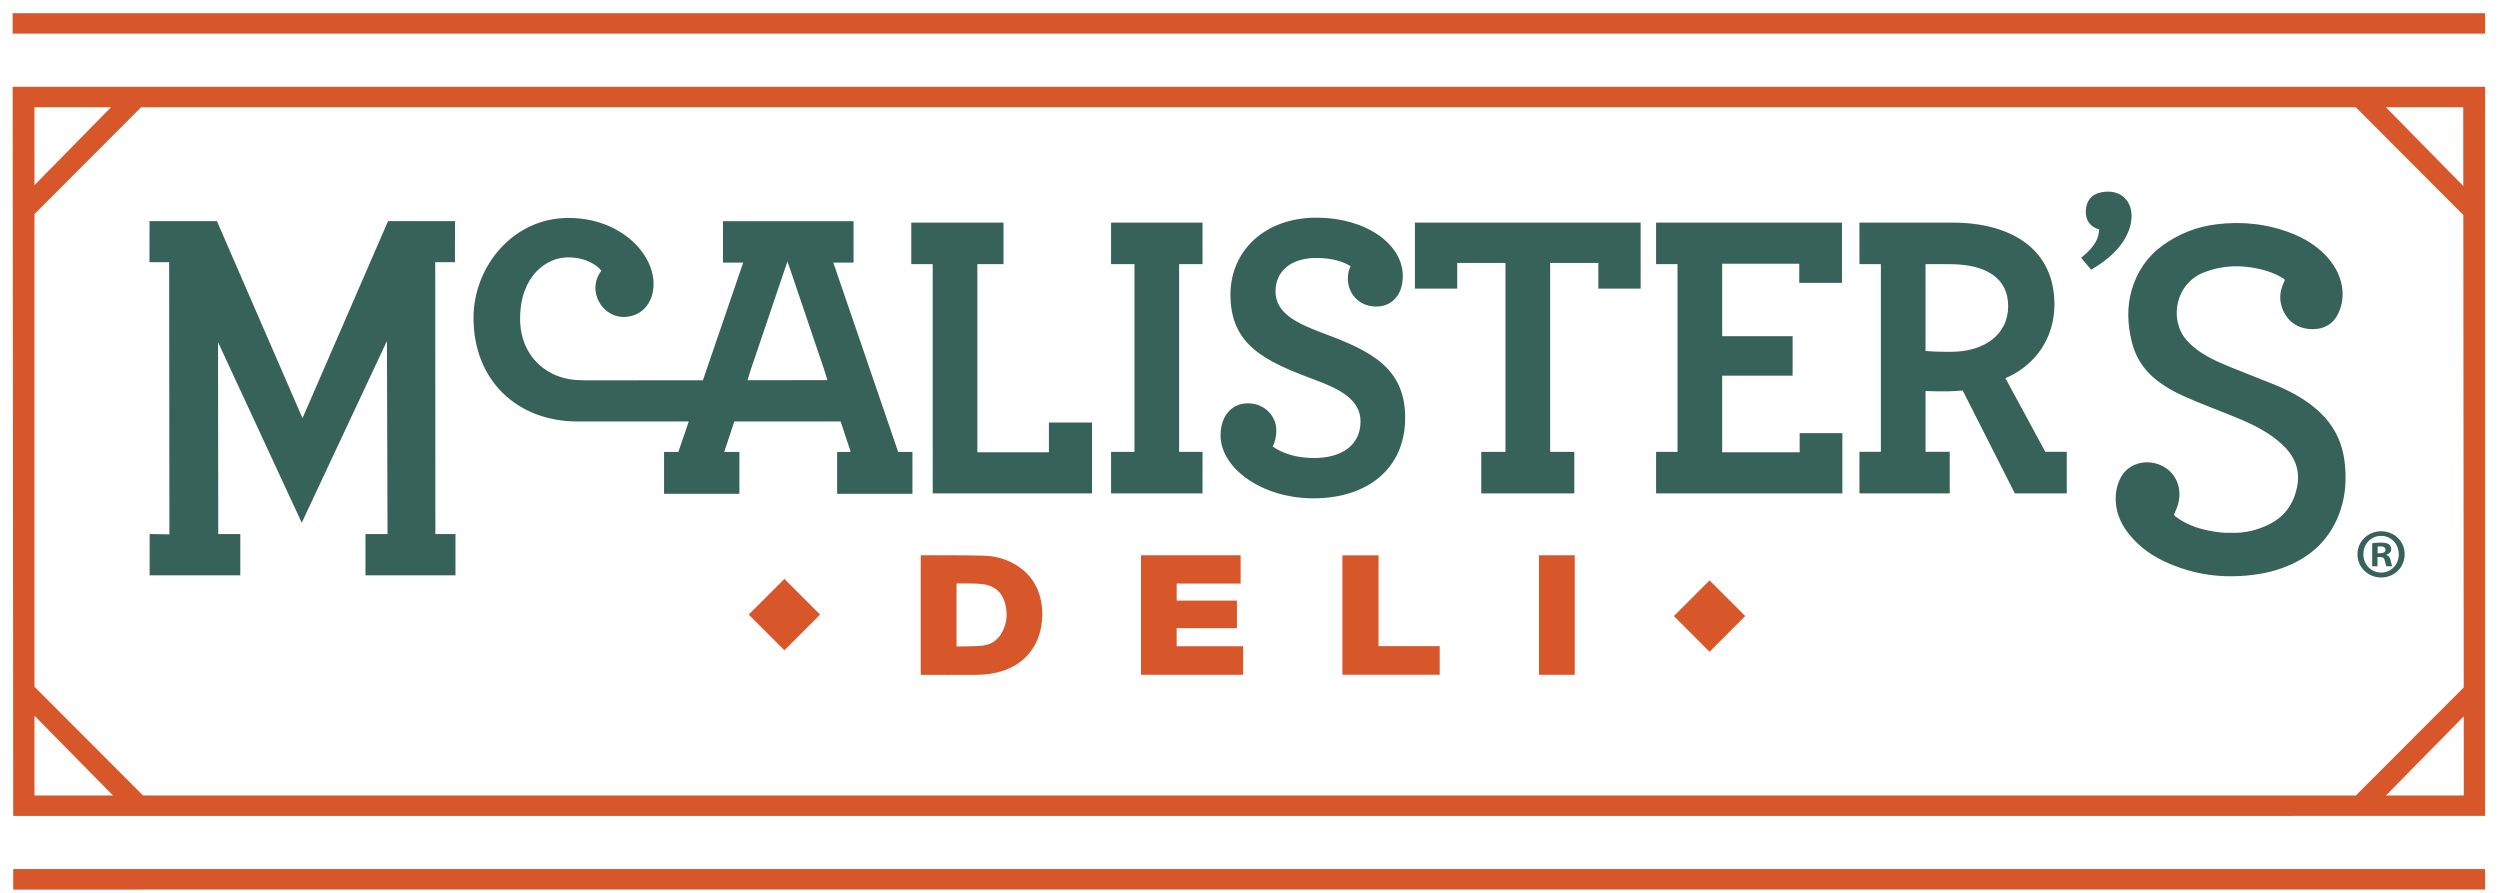 <svg xmlns="http://www.w3.org/2000/svg" fill="none" viewBox="0 0 140 50" height="50" width="140">
<g id="Group 9614">
<g id="Group 9613">
<g id="Symbols">
<g id="desk/header/log/find">
<g id="Desktop/Header/Full">
<g id="Group">
<g id="McA-Logo">
<path fill="#D7572A" d="M139.164 48.667V49.812L0.74 49.816V48.667H139.164ZM139.164 4.861V45.69L0.74 45.694L0.708 4.861H139.164ZM131.923 6.006H7.9L1.931 11.987V38.46L8.007 44.545H131.93L137.968 38.498L137.946 12.039L131.923 6.006ZM1.931 40.079V44.545H6.324L1.931 40.079ZM137.969 40.116L133.614 44.545H137.972L137.969 40.116ZM137.941 6.006H133.608L137.945 10.418L137.941 6.006ZM6.216 6.006H1.931V10.368L6.216 6.006ZM139.164 0.738V1.883H0.708V0.738H139.164Z" clip-rule="evenodd" fill-rule="evenodd" id="frame"></path>
<path fill="#D7572A" d="M51.578 31.094C52.758 31.099 53.938 31.083 55.117 31.119C55.858 31.142 56.548 31.367 57.142 31.801C57.663 32.182 58.006 32.678 58.196 33.268C58.375 33.819 58.405 34.38 58.328 34.95C58.255 35.495 58.069 36 57.737 36.455C57.425 36.88 57.018 37.198 56.525 37.422C55.941 37.688 55.316 37.786 54.673 37.791C53.655 37.798 52.638 37.793 51.62 37.793L51.593 37.792L51.561 37.79V31.098C51.572 31.095 51.575 31.094 51.578 31.094ZM69.475 31.096V32.676H65.894V33.635H69.268V35.177H65.893V36.19H69.616V37.788H63.896V31.096H69.475ZM88.185 31.094V37.787H86.184V31.094H88.185ZM77.198 31.099V36.185H80.624V37.786H75.174V31.099H77.198ZM95.735 32.501L97.733 34.499L95.735 36.498L93.737 34.499L95.735 32.501ZM43.926 32.419L45.924 34.417L43.926 36.415L41.928 34.417L43.926 32.419ZM53.586 32.674L53.577 32.678L53.566 32.685V36.204C54.033 36.192 54.495 36.201 54.953 36.163C55.474 36.119 55.87 35.861 56.109 35.421C56.413 34.86 56.443 34.269 56.248 33.676C56.065 33.12 55.641 32.779 55.031 32.71C54.555 32.655 54.068 32.682 53.586 32.674Z" clip-rule="evenodd" fill-rule="evenodd" id="deli"></path>
<path fill="#36625A" d="M133.343 29.751C134.088 29.751 134.661 30.323 134.661 31.036C134.661 31.766 134.088 32.339 133.343 32.339C132.607 32.339 132.018 31.766 132.018 31.036C132.018 30.323 132.607 29.751 133.343 29.751ZM128.313 13.058C129.011 13.33 129.65 13.708 130.181 14.246C130.673 14.744 131.026 15.325 131.148 16.026C131.237 16.542 131.177 17.043 130.96 17.519C130.679 18.135 130.17 18.433 129.513 18.432C128.713 18.432 128.072 18.029 127.791 17.222C127.652 16.82 127.664 16.417 127.812 16.018C127.845 15.929 127.88 15.839 127.923 15.755C127.967 15.671 127.936 15.634 127.862 15.588C127.282 15.232 126.639 15.057 125.977 14.964C125.12 14.842 124.28 14.931 123.462 15.238C121.809 15.86 121.481 17.877 122.399 18.985C122.752 19.411 123.191 19.725 123.669 19.989C124.403 20.392 125.193 20.662 125.963 20.98C126.816 21.333 127.697 21.623 128.506 22.078C129.132 22.429 129.712 22.844 130.196 23.381C130.832 24.087 131.185 24.923 131.298 25.86C131.409 26.783 131.361 27.695 131.062 28.583C130.556 30.086 129.538 31.103 128.085 31.704C127.252 32.048 126.381 32.202 125.485 32.255C124.32 32.324 123.185 32.183 122.085 31.796C121.197 31.484 120.363 31.072 119.679 30.407C119.071 29.816 118.603 29.143 118.5 28.275C118.433 27.719 118.512 27.179 118.794 26.687C119.213 25.957 120.154 25.695 120.972 26.039C121.868 26.416 122.217 27.353 121.973 28.228C121.923 28.403 121.861 28.573 121.777 28.734C121.732 28.821 121.753 28.867 121.826 28.922C122.385 29.347 123.023 29.584 123.704 29.716C124.116 29.796 124.53 29.855 124.952 29.837C125.723 29.867 126.449 29.683 127.127 29.334C127.955 28.907 128.438 28.208 128.631 27.305C128.84 26.321 128.497 25.528 127.779 24.869C127.058 24.208 126.196 23.784 125.305 23.413C124.303 22.995 123.278 22.63 122.288 22.183C121.715 21.924 121.166 21.615 120.677 21.213C120.004 20.659 119.57 19.949 119.369 19.102C119.145 18.152 119.097 17.197 119.372 16.249C119.669 15.224 120.24 14.371 121.106 13.746C122.004 13.097 123.012 12.696 124.118 12.56C125.557 12.383 126.959 12.532 128.313 13.058ZM12.149 12.385L16.94 23.418L21.73 12.385H25.481L25.476 14.683H24.373L24.381 29.906H25.507V32.22H20.466V29.906H21.701L21.668 19.097L16.898 29.272L12.21 19.163L12.222 29.906H13.457V32.22H8.379V29.906L9.487 29.925L9.472 14.683H8.37L8.374 12.385H12.149ZM133.343 30.009C132.771 30.009 132.348 30.472 132.348 31.036C132.348 31.609 132.771 32.064 133.352 32.064C133.916 32.064 134.331 31.609 134.331 31.045C134.331 30.472 133.916 30.009 133.343 30.009ZM133.336 30.386C133.579 30.386 133.688 30.425 133.783 30.48C133.853 30.535 133.908 30.637 133.908 30.762C133.908 30.904 133.798 31.013 133.642 31.06V31.076C133.767 31.123 133.837 31.217 133.877 31.39C133.917 31.586 133.939 31.665 133.971 31.711H133.649C133.61 31.665 133.587 31.547 133.547 31.398C133.524 31.256 133.446 31.194 133.281 31.194H133.14V31.711H132.842V30.425C132.959 30.402 133.124 30.386 133.336 30.386ZM133.313 30.598C133.234 30.598 133.179 30.606 133.147 30.613V30.982H133.288C133.454 30.982 133.587 30.927 133.587 30.794C133.587 30.676 133.5 30.598 133.313 30.598ZM73.731 12.189C76.454 12.189 78.557 13.641 78.557 15.462C78.557 16.544 77.916 17.167 77.074 17.167C76.056 17.167 75.48 16.384 75.48 15.623C75.48 15.254 75.547 15.093 75.635 14.909C75.237 14.655 74.617 14.447 73.709 14.447C72.27 14.447 71.429 15.208 71.429 16.314C71.429 17.559 72.647 18.112 74.108 18.665C76.72 19.633 78.69 20.578 78.69 23.39C78.69 26.271 76.543 27.907 73.554 27.907C70.676 27.907 68.352 26.225 68.352 24.381C68.352 23.298 68.972 22.584 69.88 22.584C70.853 22.584 71.474 23.344 71.474 24.082C71.474 24.45 71.407 24.727 71.274 25.004C71.806 25.395 72.625 25.649 73.577 25.649C75.171 25.649 76.189 24.911 76.189 23.597C76.189 22.353 74.971 21.754 73.511 21.224C70.809 20.21 68.905 19.311 68.905 16.498C68.905 14.079 70.787 12.189 73.731 12.189ZM31.833 12.204C34.707 12.204 36.599 14.162 36.599 15.893C36.599 17.048 35.857 17.75 34.923 17.75C34.06 17.75 33.342 16.997 33.342 16.094C33.342 15.768 33.486 15.391 33.677 15.165C33.486 14.889 32.839 14.412 31.809 14.412C30.611 14.412 29.126 15.442 29.126 17.851C29.126 19.959 30.66 21.29 32.528 21.29L32.647 21.292L32.766 21.299L39.363 21.294L41.619 14.706H40.486V12.386H47.799V14.706H46.666L50.297 25.308H51.097V27.651H46.879V25.308H47.64L47.075 23.601H41.122L40.556 25.308H41.406V27.651H37.187V25.308H37.988L38.572 23.601H32.276C28.989 23.581 26.516 21.327 26.516 17.801C26.516 14.939 28.719 12.204 31.833 12.204ZM103.15 12.465V15.839H100.759V14.77H96.442V18.826H100.387V21.039H96.442V25.326H100.781V24.257H103.172V27.631H92.741V25.303H93.941V14.793H92.741V12.465H103.15ZM56.197 12.465V14.793H54.732V25.326H58.739V23.662H61.152V27.631H52.233V25.303H52.231V14.793H51.031V12.465H56.197ZM91.877 12.465V16.161H89.508V14.724H86.808V25.303H88.162V27.631H82.951V25.303H84.306V14.724H81.605V16.161H79.236V12.465H91.877ZM109.314 12.465C112.656 12.465 115.048 13.963 115.048 17.052C115.048 18.943 113.974 20.405 112.465 21.105L112.302 21.177L114.538 25.302H115.738V27.631H112.833L109.911 21.869C109.602 21.892 109.314 21.915 109.026 21.915C108.638 21.915 108.282 21.915 107.994 21.902L107.83 21.892V25.302H109.185V27.631H104.129V25.302H105.329V14.793H104.129V12.465H109.314ZM67.341 12.465V14.793H66.031V25.303H67.341V27.63H62.22V25.303H63.53V14.793H62.22V12.465H67.341ZM44.098 14.637L42.062 20.645L41.858 21.291L46.337 21.288L46.135 20.645L44.098 14.637ZM109.181 14.793H107.83V19.656C108.096 19.679 108.451 19.702 109.247 19.702C111.129 19.702 112.457 18.734 112.457 17.144C112.457 15.554 111.195 14.793 109.181 14.793ZM118.052 10.732L118.15 10.735C118.757 10.762 119.367 11.211 119.367 12.088C119.367 12.878 118.907 13.999 117.294 14.99L117.103 15.104L116.543 14.435C117.434 13.728 117.525 13.246 117.553 12.85C117.058 12.709 116.784 12.343 116.805 11.821C116.837 11.027 117.376 10.759 117.956 10.734L118.052 10.732Z" clip-rule="evenodd" fill-rule="evenodd" id="mcalister's"></path>
</g>
</g>
</g>
</g>
</g>
</g>
</g>
</svg>
